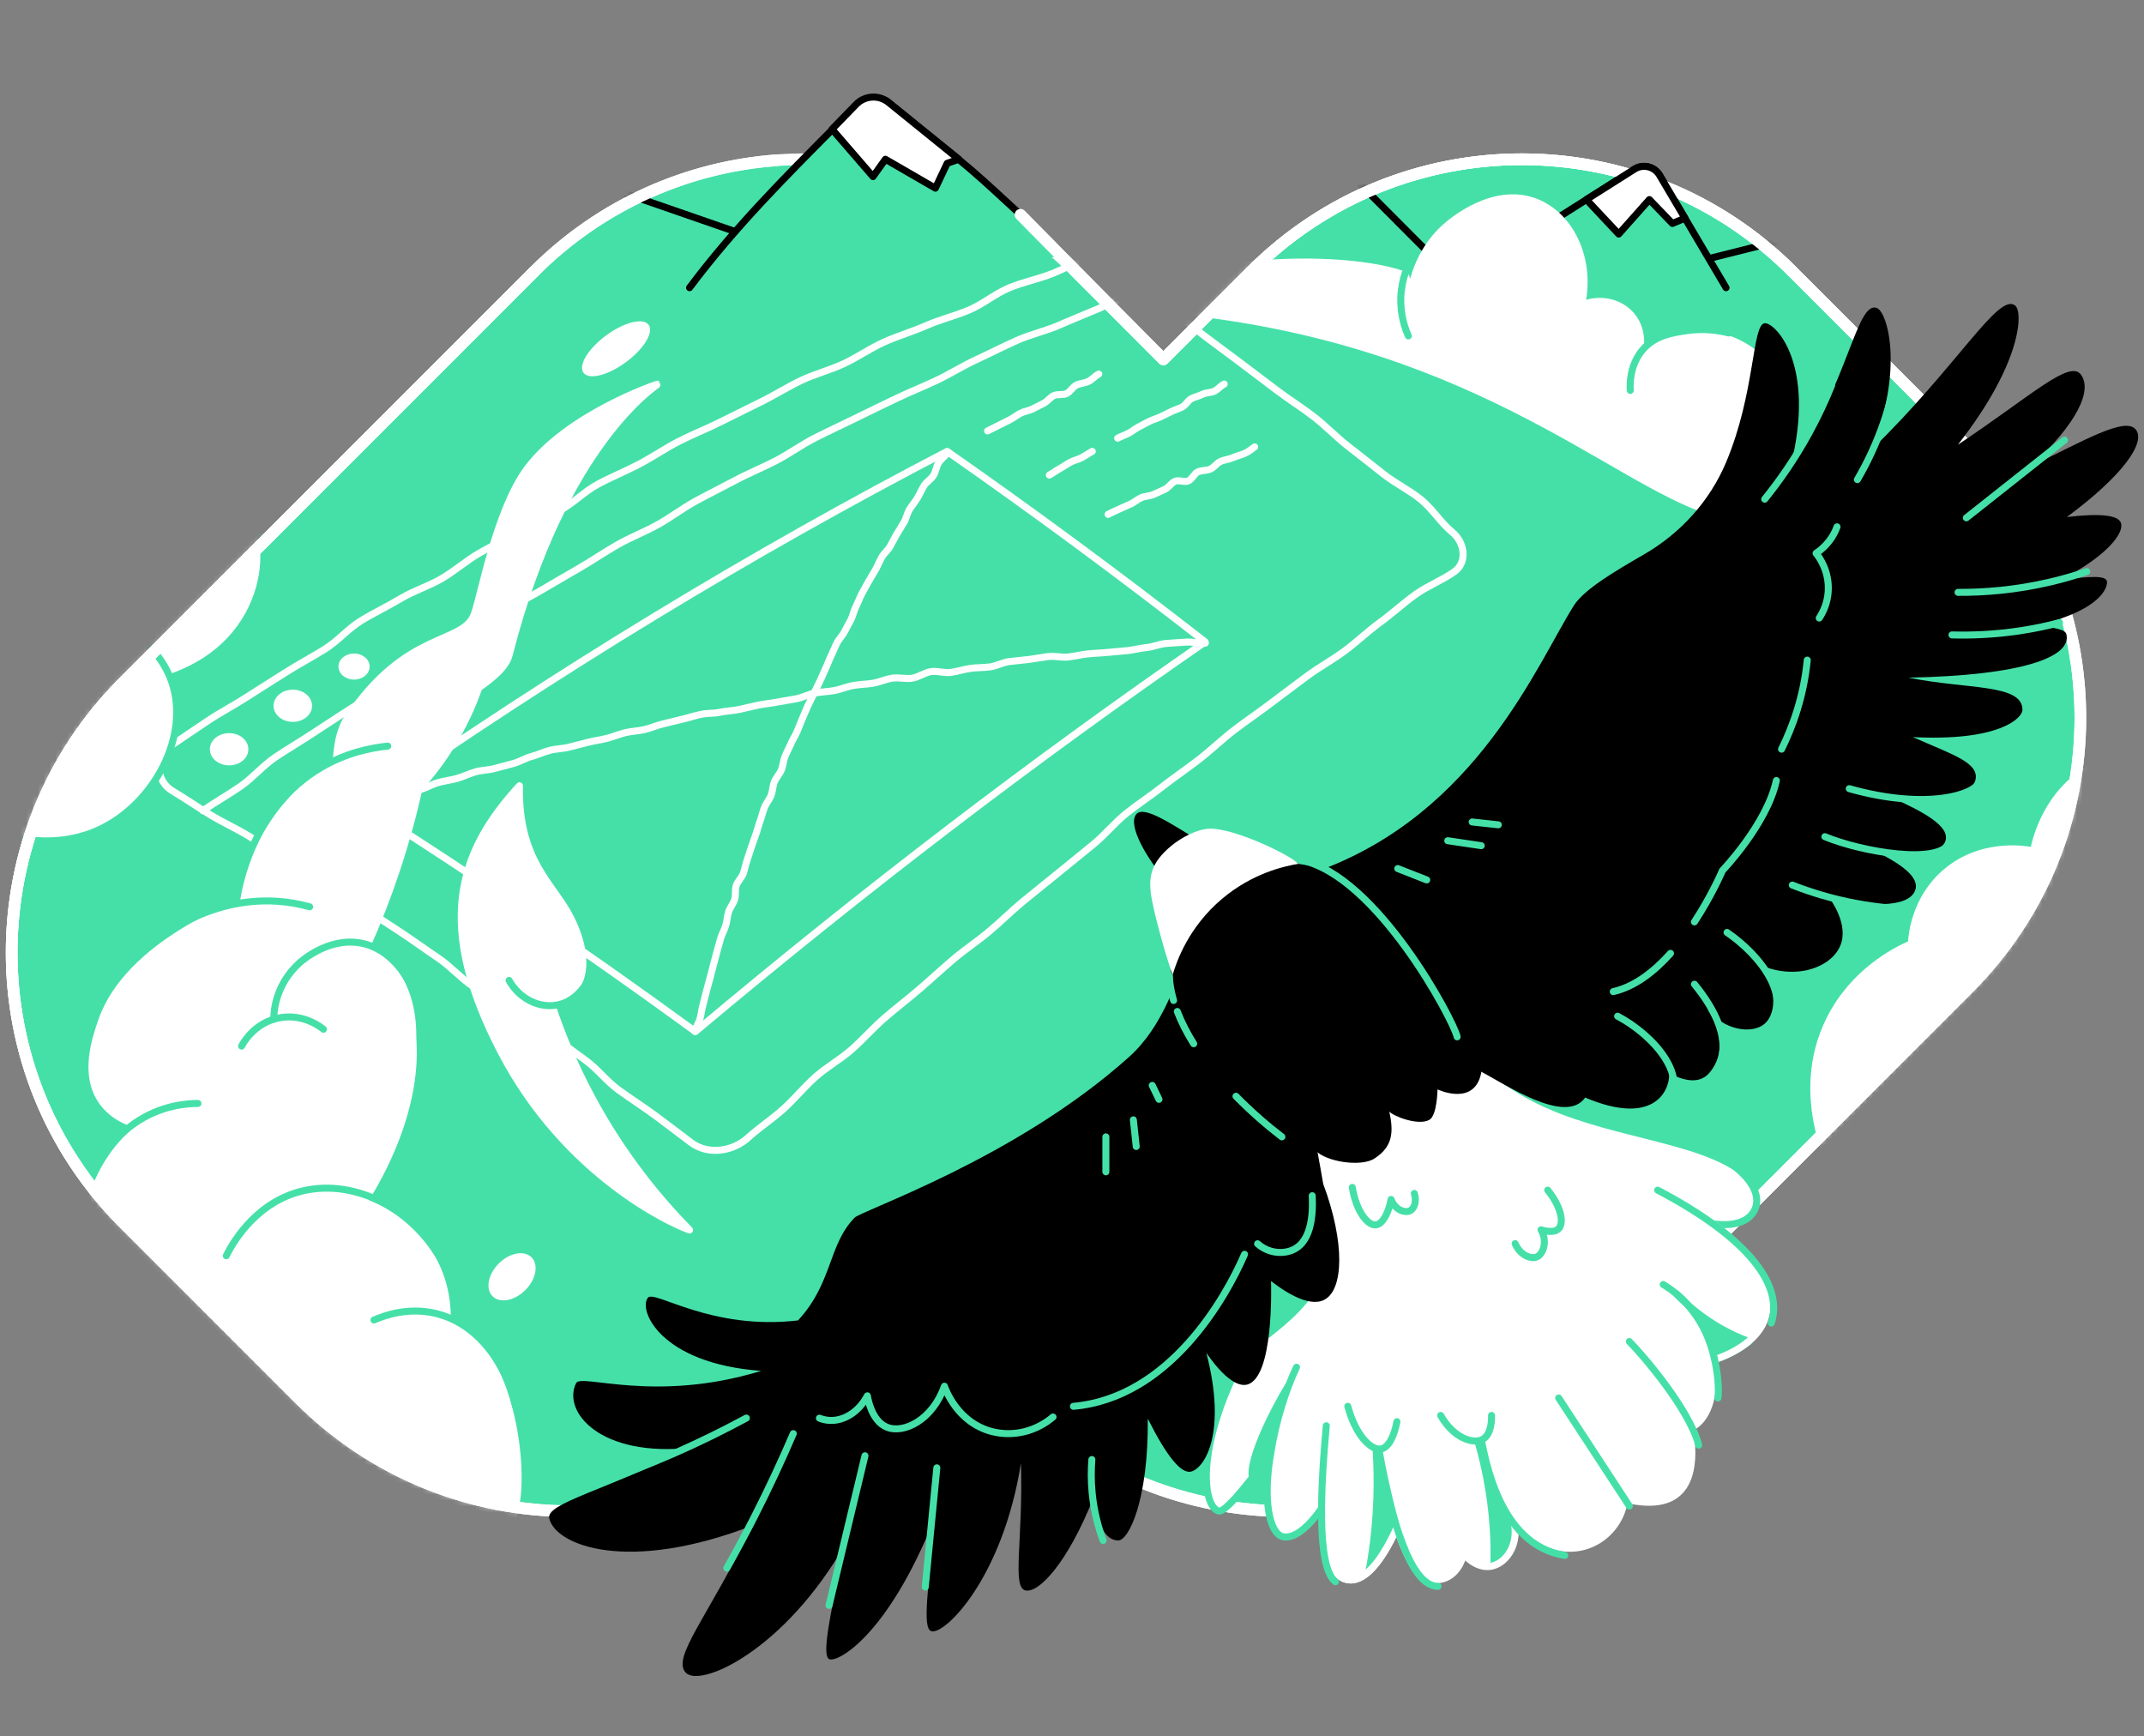 <svg width="368" height="298" viewBox="0 0 368 298" fill="none" xmlns="http://www.w3.org/2000/svg">
<rect x="0" y="0" width="368" height="298" fill="#808080" stroke="none"/>
<path d="M337.852 76.789L307.612 46.549C281.984 20.924 240.427 20.924 214.8 46.549L199.68 61.669L184.56 46.549C182.108 44.097 179.51 41.881 176.791 39.896C151.117 21.156 114.917 23.372 91.737 46.549L21.223 117.073C-4.408 142.704 -4.408 184.257 21.223 209.892L51.457 240.128C77.088 265.756 118.648 265.756 144.279 240.128L159.399 225.008L174.519 240.128C200.146 265.756 241.703 265.756 267.334 240.128L337.855 169.608C363.486 143.973 363.486 102.423 337.855 76.789" fill="#45E0A8"/>
<path d="M337.852 76.789L307.612 46.549C281.984 20.924 240.427 20.924 214.8 46.549L199.68 61.669L184.56 46.549C182.108 44.097 179.51 41.881 176.791 39.896C151.117 21.156 114.917 23.372 91.737 46.549L21.223 117.073C-4.408 142.704 -4.408 184.257 21.223 209.892L51.457 240.128C77.088 265.756 118.648 265.756 144.279 240.128L159.399 225.008L174.519 240.128C200.146 265.756 241.703 265.756 267.334 240.128L337.855 169.608C363.486 143.973 363.486 102.423 337.855 76.789" stroke="white" stroke-width="2" stroke-linecap="round" stroke-linejoin="round"/>
<mask id="mask0_6695_511" style="mask-type:alpha" maskUnits="userSpaceOnUse" x="1" y="9" width="357" height="251">
<path d="M337.852 76.786L307.612 46.546C303.868 42.802 299.784 39.606 295.459 36.956C291.1 34.285 288.291 24.742 283.544 23.183C277.399 21.164 269.219 27.504 262.816 27.347C245.488 26.925 228.023 33.324 214.8 46.546L199.68 61.666L184.56 46.546C182.108 44.095 179.51 41.878 176.791 39.894C180.394 35.095 163.918 12.544 157.545 10.45C146.466 6.811 135.752 26.355 124.412 28.77C112.438 31.32 101.039 37.245 91.737 46.546L21.223 117.07C-4.408 142.701 -4.408 184.255 21.223 209.889L51.457 240.126C77.088 265.753 118.648 265.753 144.279 240.126L159.399 225.006L174.519 240.126C200.146 265.753 241.703 265.753 267.334 240.126L337.855 169.605C363.486 143.971 363.486 102.42 337.855 76.786" fill="#FFAC6E"/>
<path d="M337.852 76.786L307.612 46.546C303.868 42.802 299.784 39.606 295.459 36.956C291.1 34.285 288.291 24.742 283.544 23.183C277.399 21.164 269.219 27.504 262.816 27.347C245.488 26.925 228.023 33.324 214.8 46.546L199.68 61.666L184.56 46.546C182.108 44.095 179.51 41.878 176.791 39.894C180.394 35.095 163.918 12.544 157.545 10.45C146.466 6.811 135.752 26.355 124.412 28.77C112.438 31.32 101.039 37.245 91.737 46.546L21.223 117.07C-4.408 142.701 -4.408 184.255 21.223 209.889L51.457 240.126C77.088 265.753 118.648 265.753 144.279 240.126L159.399 225.006L174.519 240.126C200.146 265.753 241.703 265.753 267.334 240.126L337.855 169.605C363.486 143.971 363.486 102.42 337.855 76.786" stroke="white" stroke-width="1.2" stroke-linecap="round" stroke-linejoin="round"/>
</mask>
<g mask="url(#mask0_6695_511)">
<path d="M249.642 98.106C247.533 99.598 245.03 100.544 242.918 102.059C240.806 103.574 238.906 105.34 236.804 106.87C234.715 108.392 232.838 110.21 230.748 111.754C228.659 113.298 226.361 114.525 224.282 116.082C222.212 117.629 220.133 119.173 218.064 120.744C216.007 122.304 213.853 123.753 211.79 125.336C209.743 126.91 207.869 128.725 205.819 130.321C203.783 131.907 201.618 133.347 199.578 134.956C197.551 136.556 195.361 137.966 193.33 139.588C191.313 141.201 189.665 143.29 187.644 144.922C185.637 146.547 183.629 148.183 181.618 149.831C179.608 151.48 177.577 153.063 175.576 154.721C173.588 156.369 171.744 158.204 169.756 159.875C167.778 161.537 165.597 162.97 163.619 164.651C161.651 166.325 159.751 168.088 157.78 169.782C155.821 171.467 153.755 173.037 151.793 174.741C149.831 176.445 148.124 178.406 146.175 180.123C144.236 181.831 141.905 183.107 139.963 184.834C138.021 186.561 136.386 188.597 134.456 190.337C132.534 192.067 130.33 193.494 128.411 195.24C125.747 197.665 121.52 198.25 118.631 196.099C116.572 194.564 114.554 192.988 112.495 191.473C110.425 189.952 108.264 188.571 106.195 187.073C104.112 185.568 102.516 183.397 100.436 181.915C98.344 180.424 96.333 178.828 94.241 177.359C92.139 175.883 89.671 174.943 87.569 173.487C85.457 172.025 83.26 170.703 81.148 169.263C79.036 167.824 77.29 165.81 75.168 164.386C73.033 162.957 70.964 161.439 68.832 160.032C66.701 158.625 64.546 157.205 62.401 155.815C60.247 154.414 58.132 152.962 55.977 151.587C53.813 150.203 51.218 149.511 49.054 148.153C46.877 146.786 45.023 144.922 42.849 143.58C40.662 142.232 38.301 141.178 36.118 139.856C33.921 138.524 31.812 137.058 29.619 135.753C26.697 134.013 26.459 129.926 29.276 128.02C31.44 126.557 33.594 125.085 35.762 123.645C37.939 122.199 40.267 120.998 42.447 119.578C44.637 118.152 46.86 116.79 49.051 115.39C51.254 113.983 53.568 112.772 55.775 111.395C57.992 110.007 59.748 107.892 61.964 106.534C64.18 105.176 66.567 104.05 68.796 102.712C71.035 101.367 73.608 100.593 75.85 99.275C78.103 97.949 80.087 96.18 82.343 94.884C84.608 93.582 86.984 92.488 89.25 91.212C91.528 89.929 93.892 88.822 96.17 87.569C98.458 86.309 100.348 84.324 102.64 83.09C104.941 81.853 107.383 80.88 109.684 79.669C111.998 78.452 114.163 76.957 116.477 75.769C118.801 74.574 121.246 73.624 123.57 72.459C125.907 71.287 128.245 70.128 130.582 68.986C132.929 67.837 135.145 66.423 137.492 65.303C139.852 64.181 142.431 63.531 144.791 62.434C147.161 61.334 149.328 59.797 151.698 58.726C154.081 57.649 156.614 56.921 158.994 55.873C161.386 54.822 163.965 54.215 166.355 53.196C168.757 52.172 170.84 50.386 173.242 49.39C175.658 48.388 178.272 47.892 180.685 46.923C183.11 45.947 185.594 44.536 188.016 43.593C190.125 45.075 192.168 47.043 194.274 48.548C196.369 50.046 198.602 51.368 200.695 52.886C202.78 54.401 204.697 56.151 206.779 57.688C208.852 59.219 210.918 60.766 212.988 62.317C215.057 63.867 217.107 65.421 219.164 66.988C221.214 68.548 223.424 69.909 225.47 71.493C227.507 73.069 229.309 74.959 231.343 76.559C233.37 78.148 235.413 79.725 237.437 81.338C239.451 82.944 241.853 84.079 243.864 85.708C245.868 87.331 247.275 89.691 249.273 91.333C251.431 93.105 251.907 96.503 249.629 98.116L249.642 98.106Z" stroke="white" stroke-width="1.2" stroke-linecap="round" stroke-linejoin="round"/>
<path d="M195.83 49.602C193.467 50.578 191.214 51.831 188.848 52.84C186.494 53.842 184.111 54.788 181.758 55.82C179.414 56.845 176.848 57.387 174.505 58.441C172.171 59.489 169.886 60.661 167.552 61.738C165.218 62.815 163.047 64.199 160.723 65.299C158.412 66.393 156.016 67.326 153.705 68.449C151.404 69.566 149.083 70.659 146.781 71.805C144.49 72.944 142.153 74.005 139.861 75.17C137.583 76.332 135.487 77.867 133.209 79.055C130.94 80.237 128.547 81.196 126.279 82.404C124.023 83.609 121.719 84.738 119.46 85.972C117.214 87.196 115.161 88.782 112.915 90.032C110.682 91.279 108.257 92.2 106.024 93.47C103.791 94.74 101.679 96.192 99.456 97.481C97.246 98.768 95.02 100.041 92.81 101.353C90.61 102.659 88.286 103.768 86.086 105.1C83.899 106.426 82.019 108.267 79.832 109.618C77.654 110.963 75.36 112.128 73.186 113.496C71.022 114.86 68.897 116.297 66.736 117.684C64.581 119.065 62.29 120.246 60.142 121.653C58.001 123.054 55.833 124.428 53.695 125.851C51.557 127.274 49.334 128.551 47.209 129.993C45.09 131.43 43.393 133.489 41.281 134.952C39.176 136.408 36.923 137.655 34.821 139.133" stroke="white" stroke-width="1.2" stroke-linecap="round" stroke-linejoin="round"/>
<path d="M39.326 131.352C41.152 131.352 42.632 130.114 42.632 128.587C42.632 127.06 41.152 125.822 39.326 125.822C37.499 125.822 36.019 127.06 36.019 128.587C36.019 130.114 37.499 131.352 39.326 131.352Z" fill="white"/>
<path d="M50.259 123.891C52.085 123.891 53.565 122.653 53.565 121.126C53.565 119.599 52.085 118.361 50.259 118.361C48.432 118.361 46.952 119.599 46.952 121.126C46.952 122.653 48.432 123.891 50.259 123.891Z" fill="white"/>
<path d="M60.771 116.631C62.249 116.631 63.448 115.63 63.448 114.395C63.448 113.161 62.249 112.159 60.771 112.159C59.293 112.159 58.094 113.161 58.094 114.395C58.094 115.63 59.293 116.631 60.771 116.631Z" fill="white"/>
<path d="M206.856 110.167C177.805 130.219 148.55 152.511 119.355 177.042C100.367 163.188 81.401 150.284 62.534 138.324C95.712 115.112 129.187 94.828 162.567 77.472C177.361 87.794 192.135 98.693 206.856 110.164V110.167Z" stroke="white" stroke-width="1.2" stroke-linecap="round" stroke-linejoin="round"/>
<path d="M169.51 73.954C170.147 73.631 170.787 73.314 171.427 72.991C172.066 72.668 172.703 72.351 173.343 72.031C173.983 71.711 174.537 71.228 175.177 70.908C175.817 70.588 176.574 70.51 177.214 70.194C177.854 69.877 178.484 69.541 179.127 69.224C179.77 68.907 180.224 68.212 180.864 67.899C181.503 67.585 182.43 67.853 183.073 67.543C183.716 67.233 184.111 66.404 184.755 66.094C185.398 65.784 186.181 65.761 186.824 65.454C187.467 65.147 187.954 64.501 188.597 64.194" stroke="white" stroke-width="1.2" stroke-linecap="round" stroke-linejoin="round"/>
<path d="M191.835 75.2C192.442 74.884 193.101 74.668 193.705 74.352C194.313 74.035 194.845 73.578 195.452 73.265C196.059 72.951 196.663 72.625 197.27 72.312C197.88 71.998 198.569 71.848 199.18 71.538C199.79 71.228 200.417 70.954 201.027 70.644C201.637 70.334 202.31 70.151 202.92 69.844C203.531 69.537 203.887 68.718 204.497 68.414C205.111 68.107 205.803 67.964 206.413 67.66C207.023 67.356 207.827 67.431 208.44 67.128C209.054 66.824 209.514 66.211 210.128 65.91" stroke="white" stroke-width="1.2" stroke-linecap="round" stroke-linejoin="round"/>
<path d="M180.106 81.53C180.723 81.194 181.285 80.757 181.902 80.424C182.522 80.091 183.09 79.663 183.707 79.333C184.327 79 185.048 78.867 185.668 78.537C186.289 78.207 186.86 77.786 187.48 77.46" stroke="white" stroke-width="1.2" stroke-linecap="round" stroke-linejoin="round"/>
<path d="M190.196 88.276C190.431 88.139 191.117 87.823 192.119 87.366C192.677 87.111 193.333 86.817 194.064 86.491C194.668 86.22 195.223 85.711 195.915 85.404C196.538 85.13 197.332 85.159 198.004 84.862C198.637 84.581 199.28 84.268 199.943 83.974C200.586 83.69 201.014 82.894 201.67 82.606C202.326 82.319 203.315 82.812 203.965 82.528C204.621 82.241 204.973 81.261 205.616 80.981C206.259 80.7 207.102 80.785 207.738 80.504C208.414 80.207 208.871 79.469 209.491 79.195C210.183 78.888 210.944 78.839 211.547 78.572C212.279 78.245 213 78.099 213.562 77.847C214.564 77.397 215.119 76.822 215.357 76.695" stroke="white" stroke-width="1.2" stroke-linecap="round" stroke-linejoin="round"/>
<path d="M162.74 77.584C162.312 78.243 161.565 78.703 161.134 79.372C160.703 80.041 160.644 80.929 160.22 81.605C159.796 82.281 159.002 82.705 158.585 83.384C158.17 84.053 157.873 84.801 157.458 85.483C157.05 86.155 156.515 86.756 156.104 87.442C155.693 88.127 155.568 88.959 155.16 89.645C154.762 90.324 154.322 90.983 153.92 91.672C153.519 92.361 153.182 93.069 152.787 93.761C152.399 94.443 151.72 94.969 151.331 95.664C150.946 96.35 150.653 97.094 150.267 97.789C149.889 98.478 149.441 99.137 149.06 99.836C148.684 100.528 148.279 101.213 147.907 101.915C147.535 102.617 147.294 103.378 146.921 104.083C146.556 104.781 146.432 105.607 146.07 106.315C145.71 107.017 145.315 107.703 144.956 108.411C144.601 109.113 143.974 109.687 143.621 110.399C143.272 111.104 142.991 111.852 142.642 112.566C142.296 113.275 142.038 114.029 141.695 114.747C141.353 115.465 141.062 116.196 140.723 116.918C140.386 117.633 140.018 118.334 139.685 119.056C139.355 119.777 138.963 120.466 138.64 121.181C138.314 121.902 138.026 122.64 137.707 123.358C137.387 124.083 137.125 124.83 136.812 125.552C136.495 126.28 136.048 126.945 135.741 127.67C135.431 128.401 135.046 129.097 134.746 129.821C134.442 130.552 134.413 131.395 134.116 132.123C133.816 132.857 133.205 133.461 132.911 134.192C132.618 134.93 132.631 135.782 132.343 136.513C132.056 137.251 131.482 137.877 131.201 138.609C130.917 139.35 130.75 140.13 130.476 140.867C130.202 141.605 130.026 142.389 129.758 143.126C129.49 143.864 129.239 144.621 128.975 145.359C128.707 146.107 128.498 146.867 128.24 147.608C127.979 148.356 127.835 149.142 127.584 149.883C127.333 150.624 126.621 151.228 126.373 151.972C126.122 152.726 126.334 153.627 126.092 154.372C125.848 155.126 125.283 155.775 125.048 156.523C124.813 157.27 124.793 158.103 124.561 158.85C124.33 159.598 123.915 160.306 123.69 161.057C123.465 161.808 123.282 162.588 123.06 163.339C122.838 164.089 122.665 164.873 122.449 165.627C122.231 166.391 122.058 167.161 121.849 167.915C121.637 168.679 121.434 169.443 121.232 170.197C121.023 170.964 120.847 171.734 120.648 172.488C120.448 173.242 120.351 174.045 120.158 174.803C119.965 175.56 119.446 176.255 119.26 177.012" stroke="white" stroke-width="1.2" stroke-linecap="round" stroke-linejoin="round"/>
<path d="M62.602 138.524C63.653 138.191 64.632 137.614 65.693 137.284C66.754 136.954 67.74 136.419 68.804 136.093C69.858 135.769 71.037 135.841 72.104 135.521C73.158 135.205 74.141 134.62 75.212 134.307C76.269 133.997 77.395 133.896 78.463 133.589C79.53 133.282 80.529 132.773 81.6 132.469C82.67 132.166 83.816 132.185 84.887 131.888C85.957 131.591 87.025 131.333 88.099 131.039C89.163 130.749 90.142 130.122 91.216 129.835C92.284 129.551 93.299 129.052 94.376 128.771C95.443 128.493 96.592 128.503 97.67 128.229C98.747 127.955 99.811 127.674 100.891 127.403C101.962 127.135 103.065 126.989 104.146 126.724C105.217 126.463 106.245 125.999 107.329 125.742C108.402 125.484 109.535 125.464 110.619 125.21C111.693 124.958 112.721 124.485 113.805 124.237C114.882 123.992 115.949 123.692 117.036 123.45C118.114 123.209 119.171 122.843 120.258 122.608C121.339 122.373 122.491 122.471 123.581 122.239C124.671 122.007 125.788 121.984 126.875 121.759C127.955 121.537 129.026 121.237 130.116 121.018C131.207 120.8 132.31 120.708 133.403 120.493C134.487 120.281 135.587 120.134 136.677 119.925C137.768 119.716 138.783 119.138 139.876 118.936C140.963 118.733 142.086 118.717 143.183 118.518C144.296 118.319 145.357 117.836 146.464 117.64C147.577 117.444 148.722 117.444 149.832 117.258C150.942 117.072 152.01 116.572 153.119 116.393C154.236 116.21 155.437 116.572 156.547 116.393C157.663 116.217 158.685 115.436 159.795 115.263C160.914 115.094 162.125 115.564 163.235 115.397C164.345 115.231 165.442 114.868 166.552 114.712C167.662 114.555 168.817 114.604 169.93 114.451C171.053 114.297 172.108 113.69 173.221 113.543C174.344 113.396 175.47 113.318 176.586 113.177C177.702 113.037 178.819 112.812 179.932 112.675C181.055 112.538 182.23 112.88 183.346 112.753C184.472 112.623 185.573 112.348 186.689 112.224C187.815 112.1 188.948 112.087 190.064 111.97C191.181 111.852 192.316 111.78 193.433 111.669C194.559 111.555 195.659 111.242 196.775 111.137C197.905 111.03 198.992 110.533 200.108 110.436C201.234 110.334 202.364 110.295 203.48 110.201C204.61 110.106 205.768 110.455 206.885 110.367" stroke="white" stroke-width="1.2" stroke-linecap="round" stroke-linejoin="round"/>
<path d="M80.507 267.829C81.434 267.379 87.199 264.875 88.482 258.676C90.323 249.781 86.536 229.494 76.77 226.51C76.812 224.437 76.6 220.488 74.377 216.306C70.675 209.34 64.114 206.85 62.42 206.262C63.853 204.101 76.407 184.617 68.159 168.635C67.094 166.575 65.528 164.268 63.158 161.992C64.813 158.248 66.455 154.096 67.976 149.549C69.676 144.46 70.959 139.662 71.932 135.268C73.633 133.401 75.503 131.06 77.295 128.207C79.642 124.47 81.17 120.944 82.175 118.062C82.694 117.573 86.7 115.124 87.375 112.474C96.753 75.774 113.029 65.997 112.905 65.926C112.797 65.864 97.299 71.197 90.447 80.5C85.146 87.698 82.587 102.257 81.385 105.452C79.414 110.691 69.696 108.08 59.583 123.314C58.725 124.607 57.915 126.941 57.746 130.274C55.428 131.857 52.275 134.54 49.105 138.323C42.276 146.477 41.215 155.079 41.215 155.079C41.215 155.079 22.077 161.868 17.462 175.167C16.394 178.245 14.236 184.457 17.55 189.079C19.43 191.704 22.306 192.745 23.997 193.182C22.08 194.769 19.322 197.501 17.302 201.633C13.247 209.915 15.059 217.873 15.709 220.285C18.79 232.428 21.875 244.571 24.956 256.714L80.507 267.826V267.829Z" fill="white" stroke="white" stroke-width="1.2" stroke-linecap="round" stroke-linejoin="round"/>
<path d="M64.185 226.542C66.117 225.699 70.021 224.355 74.559 225.36C81.475 226.888 86.61 233.22 88.549 241.436" stroke="#45E0A8" stroke-width="1.2" stroke-linecap="round" stroke-linejoin="round"/>
<path d="M38.842 215.516C39.563 214.05 43.34 206.741 51.357 204.538C60.17 202.116 70.528 206.849 75.923 216.544" stroke="#45E0A8" stroke-width="1.2" stroke-linecap="round" stroke-linejoin="round"/>
<path d="M33.98 189.375C32.332 189.375 27.612 189.584 22.96 192.875C18.302 196.168 15.753 201.985 15.207 203.539" stroke="#45E0A8" stroke-width="1.2" stroke-linecap="round" stroke-linejoin="round"/>
<path d="M41.466 179.527C41.688 179.096 43.659 175.45 48.033 174.666C52.127 173.935 55.097 176.289 55.518 176.638" stroke="#45E0A8" stroke-width="1.2" stroke-linecap="round" stroke-linejoin="round"/>
<path d="M51.493 164.381C52.909 163.464 57.975 160.415 62.836 162.067C69.266 164.254 73.706 174.118 70.243 185.315" fill="white"/>
<path d="M46.992 174.918C46.992 174.027 47.061 169.15 51.445 165.21C51.895 164.805 56.984 160.376 62.837 162.063C67.88 163.516 71.05 168.794 71.677 172.973" stroke="#45E0A8" stroke-width="1.2" stroke-linecap="round" stroke-linejoin="round"/>
<path d="M53.151 155.623C51.424 155.146 49.518 154.794 47.449 154.667C36.164 153.975 27.507 160.451 24.145 163.294" stroke="#45E0A8" stroke-width="1.2" stroke-linecap="round" stroke-linejoin="round"/>
<path d="M66.549 128.045C63.543 128.352 59.348 129.227 55.069 131.743C43.154 138.761 40.915 152.465 40.582 154.73" stroke="#45E0A8" stroke-width="1.2" stroke-linecap="round" stroke-linejoin="round"/>
<path d="M90.169 221.405C92.015 219.56 92.49 217.042 91.231 215.783C89.971 214.523 87.454 214.999 85.608 216.845C83.762 218.69 83.287 221.208 84.546 222.467C85.806 223.727 88.323 223.251 90.169 221.405Z" fill="white"/>
<path d="M89.163 134.858C78.326 146.586 74.886 159.186 85.978 180.498C97.063 201.801 115.437 210.115 118.359 211.094C113.169 205.812 106.911 198.295 101.532 188.274C98.424 182.489 96.224 177.015 94.647 172.21C95.176 172.096 95.927 171.861 96.746 171.404C97.334 171.078 97.817 170.699 98.215 170.297C100.696 167.797 100.706 163.031 97.961 157.547C95 151.636 88.909 147.859 89.163 134.854V134.858Z" fill="white" stroke="white" stroke-width="1.2" stroke-linecap="round" stroke-linejoin="round"/>
<path d="M87.376 168.256C89.178 171.455 92.628 173.12 95.775 172.451C98.961 171.775 100.512 168.991 100.756 168.537" stroke="#45E0A8" stroke-width="1.2" stroke-linecap="round" stroke-linejoin="round"/>
<path d="M25.29 117.36C48.342 112.392 46.498 90.257 43.619 91.044C43.286 91.135 17.205 97.739 17.205 97.739L25.293 117.951" fill="white"/>
<path d="M25.29 117.36C48.342 112.392 46.498 90.257 43.619 91.044C43.286 91.135 17.205 97.739 17.205 97.739L25.293 117.951" stroke="#45E0A8" stroke-width="1.2" stroke-linecap="round" stroke-linejoin="round"/>
<path d="M23.048 108.683C25.023 110.129 28.042 112.829 29.485 117.053C32.661 126.346 26.449 137.865 17.251 142.275C10.402 145.559 3.629 144.071 1.034 143.343C-0.683 138.398 -2.4 133.452 -4.117 128.51L23.048 108.683V108.683Z" fill="white" stroke="#45E0A8" stroke-width="1.2" stroke-linecap="round" stroke-linejoin="round"/>
<path d="M315.23 203.457C314.63 202.451 306.525 188.402 313.611 174.519C317.78 166.349 324.925 162.716 327.501 161.554C327.589 160.238 328.144 154.137 333.288 149.515C339.637 143.812 347.618 145.17 348.568 145.347C348.94 143.666 350.879 135.769 358.292 131.457C361.383 129.659 364.38 129.094 366.394 128.911C364.618 142.575 362.846 156.239 361.07 169.9L315.23 203.457V203.457Z" fill="white"/>
<path d="M293.544 44.318L307.914 40.707" stroke="black" stroke-width="1.2" stroke-linecap="round" stroke-linejoin="round"/>
<path d="M229.808 27.936L250.101 48.304L280.547 29.032C282.016 28.102 283.965 28.572 284.853 30.07L296.261 49.378" stroke="black" stroke-width="1.2" stroke-linecap="round" stroke-linejoin="round"/>
<path d="M198.776 53.011C252.058 57.401 276.145 82.268 293.984 87.925C301.525 86.596 306.803 77.137 306.725 70.771C306.65 64.719 301.792 60.316 297.526 58.508C292.264 56.275 286.049 57.199 281.319 60.916C281.397 60.655 282.439 56.964 280.003 54.127C278.006 51.796 274.523 51.045 271.461 52.374C273.165 44.687 269.737 37.362 264.015 34.855C256.556 31.584 249 38.158 248.086 38.981C242.497 43.991 241.975 50.833 241.897 52.377C240.578 51.12 242.301 47.615 240.852 47.115C228.148 42.745 196.289 45.229 198.773 53.014L198.776 53.011Z" fill="white" stroke="white" stroke-width="1.2" stroke-linecap="round" stroke-linejoin="round"/>
<path d="M279.818 67.003C279.756 65.903 279.713 62.567 282.028 59.945C284.156 57.536 287.061 57.109 289.5 56.75C292.597 56.293 295.166 56.75 296.714 57.145" stroke="#45E0A8" stroke-width="1.2" stroke-linecap="round" stroke-linejoin="round"/>
<path d="M241.728 57.65C241.193 56.449 240.315 54.053 240.445 50.935C240.579 47.785 241.679 45.455 242.322 44.303" stroke="#45E0A8" stroke-width="1.2" stroke-linecap="round" stroke-linejoin="round"/>
<path d="M118.355 49.376C126.189 38.931 135.038 30.124 142.931 22.165C144.361 20.723 145.99 20.187 147.361 18.8C148.853 17.285 150.85 16.231 152.502 17.573C156.517 20.834 160.535 24.098 164.55 27.359C170.282 32.017 175.702 37.651 181.434 42.309L182.976 43.939" fill="#45E0A8"/>
<path d="M118.355 49.376C126.189 38.931 135.038 30.124 142.931 22.165C144.361 20.723 145.99 20.187 147.361 18.8C148.853 17.285 150.85 16.231 152.502 17.573C156.517 20.834 160.535 24.098 164.55 27.359C170.282 32.017 175.702 37.651 181.434 42.309L182.976 43.939" stroke="black" stroke-width="1.2" stroke-linecap="round" stroke-linejoin="round"/>
<path d="M149.847 30.306L151.972 27.332L160.551 32.294L162.571 28.034L164.572 27.332L152.511 17.575C150.853 16.234 148.444 16.377 146.958 17.908L142.81 22.175L149.844 30.309L149.847 30.306Z" fill="white" stroke="black" stroke-width="1.2" stroke-linecap="round" stroke-linejoin="round"/>
<path d="M324.337 126.766C326.462 126.969 328.799 127.076 331.312 127.021C336.724 126.897 341.418 126.038 345.185 125.033" stroke="#45E0A8" stroke-width="1.2" stroke-linecap="round" stroke-linejoin="round"/>
<path d="M104.815 32.341L126.154 39.728" stroke="black" stroke-width="1.2" stroke-linecap="round" stroke-linejoin="round"/>
</g>
<path d="M337.852 76.789L307.612 46.549C281.984 20.924 240.427 20.924 214.8 46.549L199.68 61.669L184.56 46.549M91.737 46.549L21.223 117.073C-4.408 142.703 -4.408 184.257 21.223 209.891L51.457 240.128C77.088 265.756 118.648 265.756 144.279 240.128L159.399 225.008L174.519 240.128C200.146 265.756 241.703 265.756 267.334 240.128L337.855 169.607C363.486 143.973 363.486 102.423 337.855 76.789" stroke="white" stroke-width="2" stroke-linecap="round" stroke-linejoin="round"/>
<path d="M254.553 182.912C247.225 183.803 245.374 184.021 244.76 185.579C244.633 185.902 244.512 186.385 244.042 186.78C242.622 187.974 240.393 186.349 237.367 186.509C235.523 186.603 234.217 187.315 232.846 188.072C227.124 191.232 224.689 195.818 224.496 196.984C225.345 198.74 227.362 203.604 228.09 206.101C228.851 208.706 229.262 211.079 229.484 213.077C225.86 227.625 214.929 229.254 211.746 235.998C205.358 249.522 206.562 258.521 209.154 259.318C210.045 259.592 212.95 256.462 218.124 249.352C216.711 257.242 217.857 263.068 220.119 263.702C222.169 264.276 225.514 260.689 228.211 255.574C227.812 264.374 228.798 269.953 230.767 270.968C233.567 272.411 237.569 267.286 240.337 260.94C240.677 265.974 245.309 270.534 247.626 270.279C249.765 270.044 251.06 267.061 251.214 266.692C251.433 266.963 253.163 269.065 255.399 268.885C257.906 268.683 260.344 265.68 259.982 261.711C260.478 262.432 262.779 264.55 265.962 265.696C272.04 267.886 278.137 264.048 279.355 257.999C294.348 261.152 290.457 245.575 290.734 245.432C293.408 244.061 295.333 239.814 294.348 233.341C310.408 228.308 300.981 212.913 293.068 209.489C293.959 209.613 299.675 210.387 301.039 207.896C303.106 204.129 298.738 200.574 291.798 198.113C280.716 194.183 264.552 193.06 254.553 182.918V182.912Z" fill="white"/>
<path d="M294.183 210.044C295.355 210.217 299.471 210.621 301.038 207.893C303.179 204.165 298.093 199.108 291.15 196.647" stroke="#45E0A8" stroke-width="1.2" stroke-linecap="round" stroke-linejoin="round"/>
<path d="M211.746 236C205.358 249.523 206.562 258.523 209.154 259.319C210.045 259.593 212.95 256.463 218.124 249.354C216.711 257.243 217.85 263.099 220.119 263.703C222.537 264.349 225.965 260.929 228.661 255.813" stroke="#45E0A8" stroke-width="1.2" stroke-linecap="round" stroke-linejoin="round"/>
<path d="M227.647 244.685C226.605 256.227 226.354 269.565 230.761 270.966C231.622 271.24 235.092 272.48 239.77 262.165" fill="white"/>
<path d="M227.647 244.685C226.605 256.227 226.354 269.565 230.761 270.966C231.622 271.24 235.092 272.48 239.77 262.165" stroke="white" stroke-width="1.2" stroke-linecap="round" stroke-linejoin="round"/>
<path d="M227.647 244.685C226.779 254.328 225.846 268.824 229.211 271.455" stroke="#45E0A8" stroke-width="1.2" stroke-linecap="round" stroke-linejoin="round"/>
<path d="M236.646 248.587C237.018 250.781 238.566 258.782 240.191 263.446C241.618 267.536 243.54 271.019 245.982 271.16C247.01 271.218 247.983 270.866 248.146 270.794C250.496 269.772 251.12 267.102 251.208 266.697" fill="white"/>
<path d="M236.646 248.587C237.018 250.781 238.566 258.782 240.191 263.446C241.618 267.536 243.54 271.019 245.982 271.16C247.01 271.218 247.983 270.866 248.146 270.794C250.496 269.772 251.12 267.102 251.208 266.697" stroke="white" stroke-width="1.2" stroke-linecap="round" stroke-linejoin="round"/>
<path d="M279.661 230.233C281.878 232.469 289.914 241.736 291.572 248.01" stroke="#45E0A8" stroke-width="1.2" stroke-linecap="round" stroke-linejoin="round"/>
<path d="M205.66 144.177C201.361 141.654 196.363 138.102 195.025 139.748C193.465 141.667 196.967 147.49 200.045 151.006C202.2 150.908 200.949 150.931 203.101 150.833L205.657 144.174L205.66 144.177Z" fill="black"/>
<path d="M201.287 167.271C200.004 166.05 202.377 157.883 202.074 153.43C201.519 145.224 200.778 145.194 209.268 146.082C214.595 146.64 221.77 146.889 222.828 148.253C225.563 148.609 233.528 149.999 240.618 156.652C247.629 163.226 249.555 170.969 250.104 173.685L256.263 179.577C256.391 181.885 254.191 181.349 254.318 183.657C253.397 190.14 246.738 186.964 246.738 186.964C246.738 186.964 246.676 191.419 245.348 192.18C243.461 193.257 239.129 191.563 238.467 190.76C239.208 194.243 239.116 196.766 235.895 198.836C233.583 200.321 227.551 199.381 225.792 197.435C223.448 196.404 207.806 193.946 202.968 179.123C200.314 170.989 201.391 163.856 202.204 160.288" fill="black"/>
<path d="M175.24 251.137C175.628 264.259 173.657 272.364 175.984 272.942C178.25 273.504 183.26 268.271 187.745 256.905C188.431 262.431 190.076 264.373 191.946 264.373C193.722 264.373 197.136 257.496 197.009 243.476C200.244 249.916 202.712 252.945 204.406 252.56C206.707 252.041 210.657 246.035 207.06 232.181C211.055 237.943 213.301 237.796 214.009 237.633C218.609 236.569 218.201 220.992 218.161 219.852C220.065 221.341 224.559 224.511 227.318 223.064C230.592 221.347 230.921 213.389 227.122 203.208C227.122 203.208 226.201 197.887 225.973 196.764L202.767 166.753C201.635 168.493 199.614 176.174 193.804 181.383C174.345 198.847 147.925 207.693 146.671 208.989C142.108 213.706 142.934 220.179 136.973 226.609C122.033 228.369 112.341 221.334 111.212 222.709C109.524 224.759 113.226 233.983 130.644 235.273C112.341 240.881 99.718 235.658 98.879 237.375C96.47 242.297 103.028 250.158 118.674 248.454C103.733 255.857 93.679 257.998 94.273 260.58C95.351 265.252 107.752 270.106 129.221 261.791C121.364 277.724 115.393 284.334 117.639 286.998C120.022 289.828 134.584 283.352 145.088 264.997C142.02 278.997 141.129 284.259 142.359 284.752C143.818 285.336 152.322 280.711 160.322 260.789C159.483 272.364 158.168 279.477 159.882 279.95C162.17 280.584 172.083 270.866 175.233 251.137" fill="black"/>
<path d="M254.286 183.954C257.991 185.857 268.753 193.214 272.076 188.364C283.589 193.231 286.514 187.515 286.514 184.358C287.219 184.316 291.13 186.983 293.539 183.963C296.033 180.836 295.533 176.87 292.98 173.045C295.977 177.007 300.851 177.464 302.891 175.695C304.999 173.87 305.189 168.713 301.321 165.227C307.777 168.497 314.276 166.15 315.873 162.295C317.394 158.623 314.165 154.318 313.93 154.014C320.279 155.535 327.516 155.95 328.711 152.832C329.612 150.485 326.054 148.155 321.781 146.013C327.301 147.019 332.856 147.006 333.878 144.427C334.919 141.802 329.831 139.198 324.732 136.886C333.558 138.042 338.52 135.907 339.042 133.958C339.862 130.9 335.184 129.545 328.326 126.5C343.047 127.257 347.138 123.278 347.138 121.815C347.138 117.317 337.603 118.336 327.559 116.296C347.138 115.933 355.651 112.741 354.675 108.834C354.469 108.008 352.736 107.766 349.566 107.312C359.427 105.07 361.654 101.528 361.654 99.903C361.654 98.62 358.615 98.995 353.891 99.439C361.853 95.28 364.67 91.367 364.027 89.712C363.514 88.386 360.423 88.063 354.75 88.736C364.167 81.793 368.492 75.894 366.54 73.661C364.68 71.533 357.766 75.581 348.58 80.023C356.614 72.587 359.14 66.996 357.188 64.309C355.243 61.636 348.747 67.861 336.052 76.328C347.173 62.119 347.216 53.443 345.884 52.444C343.054 50.106 335.987 62.844 321.197 77.216C326.85 63.382 323.968 53.56 322.156 52.865C318.637 51.51 317.191 66.134 307.31 80.144C311.822 62.498 304.65 55.297 302.897 55.473C300.697 55.692 301.311 67.365 296.268 79.341C293.46 86.007 288.459 91.517 282.199 95.137C277.306 97.967 271.91 101.123 270.141 103.924C263.841 113.916 253.568 139.511 226.305 149.454L225.864 151.063L254.289 183.954H254.286Z" fill="black"/>
<path d="M215.856 213.455C217.149 214.614 218.905 215.156 220.642 214.878C224.719 214.232 225.45 209.574 225.231 205.209" stroke="#45E0A8" stroke-width="1.2" stroke-linecap="round" stroke-linejoin="round"/>
<path d="M184.241 241.351C200.716 239.908 210.401 222.718 213.616 215.263" stroke="#45E0A8" stroke-width="1.2" stroke-linecap="round" stroke-linejoin="round"/>
<path d="M140.648 243.387C141.111 243.57 141.64 243.71 142.228 243.759C144.807 243.971 147.418 242.31 148.877 239.551C148.959 240.054 149.618 243.863 152.21 244.928C155.128 246.126 160.07 243.677 162.104 237.9C162.234 238.298 164.258 244.141 170.268 245.688C173.933 246.632 177.841 245.652 180.743 243.184" stroke="#45E0A8" stroke-width="1.2" stroke-linecap="round" stroke-linejoin="round"/>
<path d="M286.73 163.615C283.943 166.723 280.61 169.341 276.902 170.183" stroke="#45E0A8" stroke-width="1.2" stroke-linecap="round" stroke-linejoin="round"/>
<path d="M304.898 133.954C303.282 141.449 295.64 149.404 295.64 149.404C295.64 149.404 293.881 153.582 290.835 158.217" stroke="#45E0A8" stroke-width="1.2" stroke-linecap="round" stroke-linejoin="round"/>
<path d="M310.201 113.29C309.597 119.515 307.711 124.686 305.791 128.573" stroke="#45E0A8" stroke-width="1.2" stroke-linecap="round" stroke-linejoin="round"/>
<path d="M315.309 90.414C314.352 93.067 312.423 94.481 311.715 94.951C312.159 95.502 314.049 97.983 313.794 101.568C313.66 103.454 312.978 104.966 312.257 106.069" stroke="#45E0A8" stroke-width="1.2" stroke-linecap="round" stroke-linejoin="round"/>
<path d="M136.161 246.038C134.199 250.621 131.982 255.397 129.475 260.313C127.912 263.375 126.332 266.309 124.746 269.117" stroke="#45E0A8" stroke-width="1.2" stroke-linecap="round" stroke-linejoin="round"/>
<path d="M128.106 243.368C112.252 251.911 101.222 254.852 95.343 256.902" stroke="#45E0A8" stroke-width="1.2" stroke-linecap="round" stroke-linejoin="round"/>
<path d="M148.466 249.839C146.409 258.398 144.353 266.96 142.296 275.519" stroke="#45E0A8" stroke-width="1.2" stroke-linecap="round" stroke-linejoin="round"/>
<path d="M160.799 251.911C160.136 258.73 159.474 265.549 158.811 272.368" stroke="#45E0A8" stroke-width="1.2" stroke-linecap="round" stroke-linejoin="round"/>
<path d="M187.409 250.485C187.279 252.127 187.249 254.063 187.458 256.217C187.781 259.53 188.568 262.298 189.342 264.381" stroke="#45E0A8" stroke-width="1.2" stroke-linecap="round" stroke-linejoin="round"/>
<path d="M317.409 135.351C330.809 139.121 339.26 136.392 339.913 133.954" stroke="#45E0A8" stroke-width="1.2" stroke-linecap="round" stroke-linejoin="round"/>
<path d="M313.223 143.588C319.503 146.2 333.089 148.553 334.695 144.506" stroke="#45E0A8" stroke-width="1.2" stroke-linecap="round" stroke-linejoin="round"/>
<path d="M353.498 106.865C351.422 107.407 349.13 107.897 346.643 108.269C342.321 108.915 338.4 109.059 335.042 108.964" stroke="#45E0A8" stroke-width="1.2" stroke-linecap="round" stroke-linejoin="round"/>
<path d="M324.789 67.431C324.423 68.962 323.963 70.584 323.391 72.272C322.053 76.215 320.411 79.564 318.805 82.312" stroke="#45E0A8" stroke-width="1.2" stroke-linecap="round" stroke-linejoin="round"/>
<path d="M302.896 85.663C305.374 82.601 308.05 78.815 310.538 74.264C312.101 71.408 313.358 68.676 314.373 66.153" stroke="#45E0A8" stroke-width="1.2" stroke-linecap="round" stroke-linejoin="round"/>
<path d="M354.349 75.543C348.734 79.985 343.123 84.428 337.508 88.87" stroke="#45E0A8" stroke-width="1.2" stroke-linecap="round" stroke-linejoin="round"/>
<path d="M209.732 154.277C214.939 149.874 220.413 148.65 222.832 148.258C221.774 146.897 212.151 142.216 207.793 142.216C205.512 142.216 202.668 143.815 201.069 145.137C197.351 148.212 196.979 150.768 197.772 154.728C198.65 159.105 200.7 165.918 201.284 167.275C201.967 164.951 204.016 159.108 209.729 154.277H209.732Z" fill="white"/>
<path d="M212.148 188.141C214.858 190.905 217.648 193.292 220.025 195.107" stroke="#45E0A8" stroke-width="1.2" stroke-linecap="round" stroke-linejoin="round"/>
<path d="M202.073 173.589C202.794 175.472 203.757 177.326 204.887 179.128" stroke="#45E0A8" stroke-width="1.2" stroke-linecap="round" stroke-linejoin="round"/>
<path d="M200.703 167.668C200.794 169.013 201.049 170.361 201.437 171.699" stroke="#45E0A8" stroke-width="1.2" stroke-linecap="round" stroke-linejoin="round"/>
<path d="M223.245 147.604C236.315 150.193 249.558 175.233 250.107 177.949" stroke="#45E0A8" stroke-width="1.2" stroke-linecap="round" stroke-linejoin="round"/>
<path d="M307.633 151.896C309.223 152.52 310.95 153.117 312.807 153.659C316.783 154.815 320.462 155.441 323.664 155.761" stroke="#45E0A8" stroke-width="1.2" stroke-linecap="round" stroke-linejoin="round"/>
<path d="M336.082 101.661C340.574 101.687 345.947 101.279 351.855 99.898C354.124 99.369 356.236 98.749 358.181 98.09" stroke="#45E0A8" stroke-width="1.2" stroke-linecap="round" stroke-linejoin="round"/>
<path d="M287.729 222.046C289.512 223.91 292.061 226.149 295.498 228.069C297.163 228.999 298.756 229.701 300.196 230.23C299.38 230.853 298.361 231.539 297.131 232.169C296.128 232.684 295.182 233.06 294.349 233.34C294.056 231.875 293.481 229.854 292.293 227.67C290.811 224.955 288.996 223.13 287.736 222.046H287.729Z" fill="#45E0A8" stroke="#45E0A8" stroke-width="1.2" stroke-linecap="round" stroke-linejoin="round"/>
<path d="M267.535 239.918C271.475 245.944 275.722 252.437 279.662 258.463Z" fill="#45E0A8"/>
<path d="M267.535 239.918C271.475 245.944 275.722 252.437 279.662 258.463" stroke="#45E0A8" stroke-width="1.2" stroke-linecap="round" stroke-linejoin="round"/>
<path d="M222.536 234.643C220.643 238.616 218.958 244.08 218.123 249.349" stroke="#45E0A8" stroke-width="1.2" stroke-linecap="round" stroke-linejoin="round"/>
<path d="M232.107 203.779C232.783 207.902 234.755 210.366 236.168 210.213C237.337 210.085 238.323 208.143 238.773 205.848C239.416 207.64 241.169 208.257 242.067 207.764C242.795 207.363 243.183 206.106 242.755 204.817" fill="white"/>
<path d="M232.107 203.779C232.783 207.902 234.755 210.366 236.168 210.213C237.337 210.085 238.323 208.143 238.773 205.848C239.416 207.64 241.169 208.257 242.067 207.764C242.795 207.363 243.183 206.106 242.755 204.817" stroke="#45E0A8" stroke-width="1.2" stroke-linecap="round" stroke-linejoin="round"/>
<path d="M260.062 213.429C260.869 215.339 262.697 216.148 263.738 215.727C264.871 215.27 265.674 213.109 264.505 211.056C264.972 211.196 266.679 211.689 267.492 210.903C268.497 209.933 268.001 207.155 265.654 204.253" fill="white"/>
<path d="M260.062 213.429C260.869 215.339 262.697 216.148 263.738 215.727C264.871 215.27 265.674 213.109 264.505 211.056C264.972 211.196 266.679 211.689 267.492 210.903C268.497 209.933 268.001 207.155 265.654 204.253" stroke="#45E0A8" stroke-width="1.2" stroke-linecap="round" stroke-linejoin="round"/>
<path d="M218.122 249.354L222.536 234.649C219.572 238.556 212.903 251.074 214.551 254.094C215.743 252.514 216.934 250.934 218.122 249.354V249.354Z" fill="#45E0A8"/>
<path d="M235.563 248.314C235.853 252.46 235.889 257.238 235.377 262.5C235.106 265.275 234.717 267.867 234.257 270.263C235.377 269.016 236.562 267.547 237.727 265.836C238.543 264.635 239.245 263.473 239.842 262.38C238.778 257.784 237.714 253.187 236.65 248.588L235.563 248.314Z" fill="#45E0A8"/>
<path d="M253.031 247.3C254.516 252.363 255.656 258.32 255.822 265.012C255.855 266.318 255.848 267.591 255.809 268.825C256.429 268.665 257.373 268.319 258.228 267.525C260.428 265.498 260.069 262.391 260.02 262.012C259.152 260.488 258.28 258.79 257.461 256.92C255.897 253.352 254.898 250.013 254.245 247.121C253.841 247.179 253.436 247.241 253.028 247.3H253.031Z" fill="#45E0A8"/>
<path d="M189.814 195.11V201.106" stroke="#45E0A8" stroke-width="1.2" stroke-linecap="round" stroke-linejoin="round"/>
<path d="M194.53 192.186L195.023 196.762" stroke="#45E0A8" stroke-width="1.2" stroke-linecap="round" stroke-linejoin="round"/>
<path d="M197.773 186.274L198.929 188.667" stroke="#45E0A8" stroke-width="1.2" stroke-linecap="round" stroke-linejoin="round"/>
<path d="M252.687 141.066L257.172 141.556" stroke="#45E0A8" stroke-width="1.2" stroke-linecap="round" stroke-linejoin="round"/>
<path d="M248.494 144.283L254.245 145.135" stroke="#45E0A8" stroke-width="1.2" stroke-linecap="round" stroke-linejoin="round"/>
<path d="M239.915 149.064L244.886 151.013" stroke="#45E0A8" stroke-width="1.2" stroke-linecap="round" stroke-linejoin="round"/>
<path d="M296.432 160.023C301.949 163.783 308.49 171.526 303.02 177.496" stroke="#45E0A8" stroke-width="1.2" stroke-linecap="round" stroke-linejoin="round"/>
<path d="M290.84 168.91C298.848 178.726 294.839 183.478 293.971 184.709" stroke="#45E0A8" stroke-width="1.2" stroke-linecap="round" stroke-linejoin="round"/>
<path d="M277.652 174.4C283.773 177.628 290.601 185.117 285.62 190.248" stroke="#45E0A8" stroke-width="1.2" stroke-linecap="round" stroke-linejoin="round"/>
<path d="M251.21 266.687C251.344 266.847 253.322 269.181 255.806 268.822C258.342 268.456 260.565 265.404 259.977 261.706" stroke="white" stroke-width="1.2" stroke-linecap="round" stroke-linejoin="round"/>
<path d="M254.192 246.876C254.927 249.954 257.14 265.143 268.584 266.938" stroke="#45E0A8" stroke-width="1.2" stroke-linecap="round" stroke-linejoin="round"/>
<path d="M247.278 242.916C249.416 246.735 252.88 247.978 254.554 246.976C256.095 246.052 256.023 243.288 256.01 242.916" fill="white"/>
<path d="M247.278 242.916C249.416 246.735 252.88 247.978 254.554 246.976C256.095 246.052 256.023 243.288 256.01 242.916" stroke="#45E0A8" stroke-width="1.2" stroke-linecap="round" stroke-linejoin="round"/>
<path d="M284.522 204.253C300.298 212.532 305.031 220.046 302.903 226.414C302.626 227.25 301.216 230.955 294.348 233.338" stroke="white" stroke-width="1.2" stroke-linecap="round" stroke-linejoin="round"/>
<path d="M284.522 204.253C300.298 212.532 306.145 220.695 304.02 227.064" stroke="#45E0A8" stroke-width="1.2" stroke-linecap="round" stroke-linejoin="round"/>
<path d="M285.481 220.448C286.897 221.297 290.106 223.484 292.29 227.669C294.63 232.16 295.149 237.654 294.872 239.919" stroke="#45E0A8" stroke-width="1.2" stroke-linecap="round" stroke-linejoin="round"/>
<path d="M230.764 270.966C231.626 271.24 235.096 272.481 239.773 262.166" stroke="white" stroke-width="1.2" stroke-linecap="round" stroke-linejoin="round"/>
<path d="M236.646 248.587C237.018 250.781 238.566 258.782 240.191 263.446C241.618 267.536 243.749 272.24 246.824 272.24" stroke="#45E0A8" stroke-width="1.2" stroke-linecap="round" stroke-linejoin="round"/>
<path d="M231.34 241.347C232.646 246.263 235.325 249.011 237.085 248.659C238.962 248.283 239.696 244.409 239.771 243.988" fill="white"/>
<path d="M231.34 241.347C232.646 246.263 235.325 249.011 237.085 248.659C238.962 248.283 239.696 244.409 239.771 243.988" stroke="#45E0A8" stroke-width="1.2" stroke-linecap="round" stroke-linejoin="round"/>
<path d="M133.33 27.502C118.175 28.612 103.329 34.958 91.741 46.546L21.223 117.07C-4.408 142.701 -4.408 184.255 21.223 209.889L51.457 240.125" stroke="white" stroke-width="2" stroke-linecap="round" stroke-linejoin="round"/>
<path d="M307.612 46.549C281.984 20.924 240.427 20.924 214.799 46.549L199.679 61.669L175.161 36.857" stroke="white" stroke-width="2" stroke-linecap="round" stroke-linejoin="round"/>
<path d="M107.434 62.158C110.522 59.885 112.267 57.012 111.332 55.742C110.397 54.471 107.135 55.285 104.047 57.558C100.959 59.831 99.214 62.704 100.149 63.974C101.085 65.245 104.346 64.431 107.434 62.158Z" fill="white"/>
<path d="M272.292 34.252L277.841 40.167L283.103 34.252L287.049 38.349L289.214 37.448L284.849 30.064C283.965 28.566 282.016 28.096 280.544 29.026L272.285 34.252H272.292Z" fill="white" stroke="black" stroke-width="1.2" stroke-linecap="round" stroke-linejoin="round"/>
</svg>
